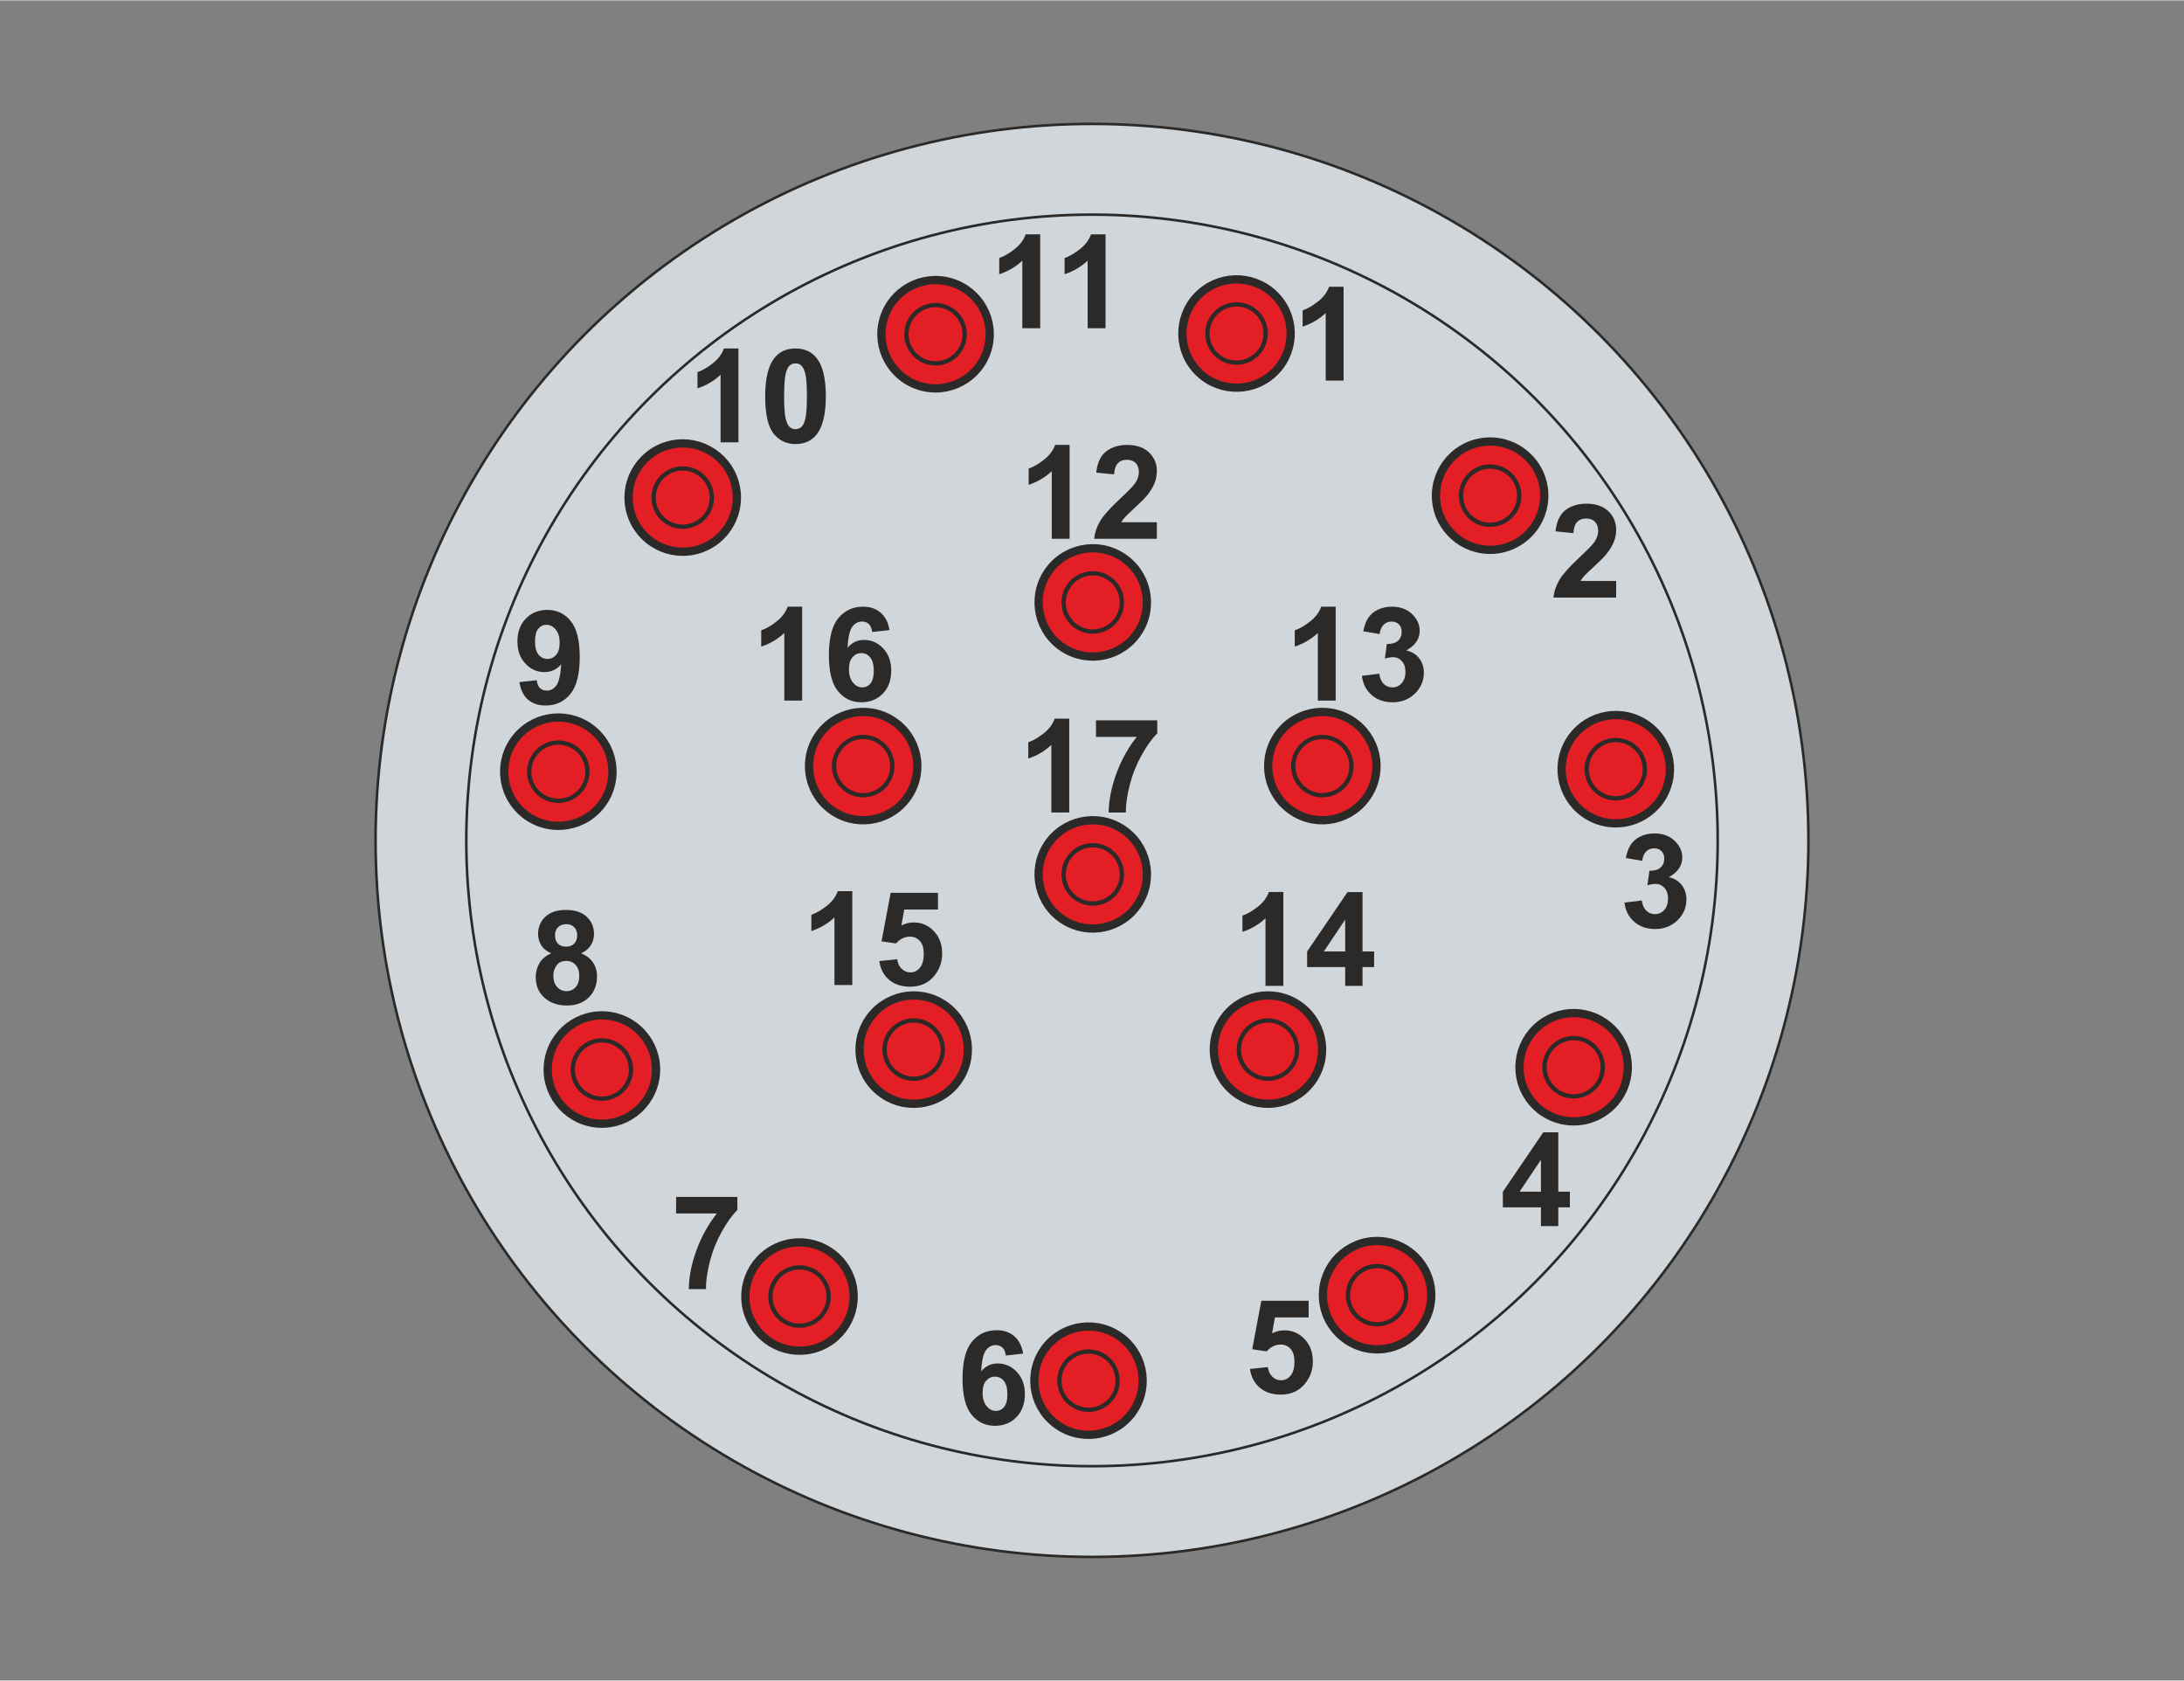 <?xml version="1.0" encoding="UTF-8"?>
<!DOCTYPE svg PUBLIC "-//W3C//DTD SVG 1.1//EN" "http://www.w3.org/Graphics/SVG/1.1/DTD/svg11.dtd">
<!-- Creator: Corel DESIGNER 2018 (64 Bit) -->
<svg xmlns="http://www.w3.org/2000/svg" xml:space="preserve" width="768px" height="591px" version="1.1" style="shape-rendering:geometricPrecision; text-rendering:geometricPrecision; image-rendering:optimizeQuality; fill-rule:evenodd; clip-rule:evenodd"
viewBox="0 0 768 590.77"
 xmlns:xlink="http://www.w3.org/1999/xlink">
 <rect x="0" y="0" width="768" height="590.77" fill="#808080" stroke="none"/>
 <defs>
  <style type="text/css">
   <![CDATA[
    .str2 {stroke:#2B2A29;stroke-width:2;stroke-miterlimit:22.926}
    .str1 {stroke:black;stroke-width:0.9;stroke-miterlimit:22.926}
    .str0 {stroke:#2B2A29;stroke-width:0.9;stroke-miterlimit:22.926}
    .fil2 {fill:none}
    .fil6 {fill:#FEFEFE}
    .fil5 {fill:#E31E24}
    .fil0 {fill:#D1D6DA}
    .fil4 {fill:#2B2A29}
    .fil7 {fill:#2B2A29;fill-rule:nonzero}
    .fil1 {fill:#D1D6DA;fill-rule:nonzero}
    .fil3 {fill:#2B2A29;fill-rule:nonzero}
   ]]>
  </style>
 </defs>
 <g id="Ebene_x0020_1">
  <circle class="fil0 str0" cx="384" cy="295.38" r="251.93"/>
  <circle class="fil1 str0" cx="384" cy="295.38" r="220.03"/>
  <g id="_935371792">
   <circle class="fil2 str0" transform="matrix(0.765 -0.308 0.308 0.765 892.392 295.245)" r="97.01"/>
   <circle class="fil2 str0" transform="matrix(0.855 -0.344 0.344 0.855 892.392 295.245)" r="97.01"/>
   <circle class="fil2 str0" transform="matrix(0.991 0.677 -0.677 0.991 892.392 231.529)" r="6.15"/>
   <circle class="fil2 str0" transform="matrix(0.222 1.179 -1.179 0.222 937.448 250.191)" r="6.15"/>
   <circle class="fil2 str0" transform="matrix(-0.677 0.991 -0.991 -0.677 961.545 295.249)" r="6.15"/>
   <circle class="fil2 str0" transform="matrix(-1.179 0.222 -0.222 -1.179 941.288 344.148)" r="6.15"/>
   <circle class="fil2 str0" transform="matrix(-0.222 -1.179 1.179 -0.222 843.488 344.144)" r="6.15"/>
   <circle class="fil2 str0" transform="matrix(0.677 -0.991 0.991 0.677 823.234 295.244)" r="6.15"/>
   <circle class="fil2 str0" transform="matrix(1.179 -0.222 0.222 1.179 847.338 250.191)" r="6.15"/>
   <circle class="fil2 str0" transform="matrix(1.197 0.091 -0.091 1.197 892.392 295.245)" r="6.15"/>
   <circle class="fil2 str0" transform="matrix(-0.991 -0.677 0.677 -0.991 892.387 364.402)" r="6.15"/>
   <path class="fil3 str1" d="M827.29 286.16l-2.73 0 0 -10.24c-0.68,0.68 -2.05,1.36 -3.42,2.05l0 -2.74c0.69,0 1.37,-0.68 2.05,-1.36 1.37,-0.69 1.37,-1.37 2.05,-2.05l2.05 0 0 14.34 0 0z"/>
   <path class="fil3 str1" d="M865.55 237.66l2.73 1.37c-0.68,1.36 -1.37,2.73 -2.05,3.41 -1.37,0.68 -2.05,0.68 -4.1,0.68 -1.36,0 -3.41,-0.68 -4.78,-1.36 -0.68,-1.37 -1.37,-3.42 -1.37,-5.47 0,-2.73 0.69,-4.1 1.37,-5.46 1.37,-1.37 3.42,-2.05 5.46,-2.05 1.37,0 2.74,0.68 4.1,1.36 0.69,0.69 0.69,1.37 1.37,2.74l-2.73 0.68c-0.69,-0.68 -0.69,-1.37 -1.37,-2.05 -0.68,0 -1.37,-0.68 -2.05,-0.68 -0.68,0 -1.37,0.68 -2.05,1.36 -0.68,0.69 -1.37,2.05 -1.37,3.42 0,2.05 0.69,3.42 1.37,4.1 0,0.68 1.37,1.36 2.05,1.36 0.68,0 1.37,-0.68 2.05,-0.68 0.68,-0.68 1.37,-1.36 1.37,-2.73l0 0z"/>
   <path class="fil3 str1" d="M938.64 327.83l2.74 0c0,0.69 0,0.69 0.68,1.37 0,0 0.68,0.68 1.37,0.68 0,0 0.68,-0.68 1.36,-0.68 0,-0.68 0,-1.37 0,-2.05 0,-0.68 0,-1.37 0,-1.37 -0.68,-0.68 -1.36,-0.68 -1.36,-0.68 -0.69,0 -0.69,0 -1.37,0l0 -2.05c0.68,0 1.37,0 2.05,-0.68 0,0 0.68,-0.69 0.68,-1.37 0,0 -0.68,-0.68 -0.68,-0.68 0,-0.68 -0.68,-0.68 -1.37,-0.68 0,0 -0.68,0 -0.68,0.68 -0.68,0 -0.68,0.68 -0.68,1.36l-2.74 -0.68c0,-0.68 0.69,-1.36 0.69,-2.05 0.68,-0.68 0.68,-0.68 1.36,-1.36 0.69,0 1.37,0 2.05,0 1.37,0 2.74,0 3.42,1.36 0.68,0.68 1.37,1.37 1.37,2.05 0,1.37 -0.69,2.05 -2.05,2.73 0.68,0.69 1.36,0.69 1.36,1.37 0.68,0.68 1.37,1.37 1.37,2.05 0,1.37 -0.69,2.73 -1.37,3.42 -1.36,0.68 -2.05,1.36 -3.41,1.36 -1.37,0 -2.74,0 -3.42,-1.36 -0.68,-0.69 -1.37,-1.37 -1.37,-2.74z"/>
   <path class="fil3 str1" d="M948.89 302.56l0 -2.74 -6.15 0 0 -2.05 6.83 -9.56 2.05 0 0 9.56 1.37 0 0 2.05 -1.37 0 0 2.74 -2.73 0zm0 -4.78l0 -4.79 -3.41 4.79 3.41 0z"/>
   <path class="fil3 str1" d="M842.32 329.88l0 2.74 -9.56 0c0,-1.37 0.68,-2.05 0.68,-2.74 0.68,-1.36 2.05,-2.05 3.42,-3.41 1.36,-1.37 2.05,-2.05 2.05,-2.74 0.68,-0.68 0.68,-0.68 0.68,-1.36 0,-0.68 0,-1.37 -0.68,-1.37 0,-0.68 -0.69,-0.68 -1.37,-0.68 0,0 -0.68,0 -1.37,0.68 0,0 0,0.69 -0.68,1.37l-2.73 0c0.68,-1.37 0.68,-2.73 2.05,-3.42 0.68,-0.68 2.05,-0.68 2.73,-0.68 2.05,0 2.73,0 3.42,0.68 0.68,0.69 1.36,2.05 1.36,3.42 0,0 0,0.68 0,1.36 -0.68,0.69 -0.68,1.37 -1.36,2.05 -0.69,0.69 -0.69,0.69 -2.05,2.05 -0.69,0.69 -1.37,1.37 -1.37,1.37 0,0 -0.68,0.68 -0.68,0.68l5.46 0 0 0z"/>
   <path class="fil3 str1" d="M886.72 280.7l2.74 0c0,0.68 0.68,1.36 0.68,1.36 0.68,0.69 0.68,0.69 1.37,0.69 0.68,0 1.36,0 1.36,-0.69 0.69,-0.68 0.69,-1.36 0.69,-2.05 0,-0.68 0,-1.36 -0.69,-2.05 0,-0.68 -0.68,-0.68 -1.36,-0.68 -0.69,0 -1.37,0 -2.05,0.68l-2.05 0 1.36 -7.51 6.83 0 0 2.73 -4.78 0 -0.68 2.05c0.68,0 1.37,0 2.05,0 1.37,0 2.05,0 2.73,1.37 1.37,0.68 1.37,2.05 1.37,3.41 0,0.69 0,2.05 -0.69,2.74 -1.36,1.36 -2.04,2.05 -4.09,2.05 -1.37,0 -2.05,0 -3.42,-0.69 -0.68,-0.68 -1.37,-2.05 -1.37,-3.41z"/>
   <path class="fil3 str1" d="M957.77 262.94l-2.73 0 -1.37 -3.42 -5.46 0 -1.37 3.42 -3.41 0 6.15 -14.35 2.73 0 5.46 14.35 0 0zm-4.78 -5.47l-2.05 -5.46 -2.05 5.46 4.1 0 0 0z"/>
   <path class="fil3 str1" d="M903.12 220.58l6.15 0c0.68,0 2.05,0 2.05,0 0.68,0.68 1.37,0.68 2.05,0.68 0,0.69 0.68,0.69 0.68,1.37 0.69,0.68 0.69,1.36 0.69,1.36 0,0.69 0,1.37 -0.69,2.05 0,0.69 -0.68,1.37 -1.36,1.37 0.68,0 1.36,0.68 2.05,1.37 0.68,0.68 0.68,1.36 0.68,2.05 0,0.68 0,1.36 -0.68,2.05 0,0.68 -0.69,0.68 -1.37,1.36 0,0.69 -0.68,0.69 -1.37,0.69 -0.68,0 -2.05,0 -4.09,0l-4.79 0 0 -14.35 0 0zm3.42 2.73l0 3.42 1.36 0c1.37,0 2.05,0 2.05,-0.68 0.69,0 1.37,0 1.37,0 0.68,-0.69 0.68,-0.69 0.68,-1.37 0,-0.68 0,-0.68 -0.68,-0.68 0,-0.69 -0.68,-0.69 -0.68,-0.69 -0.69,0 -1.37,0 -2.74,0l-1.36 0 0 0zm0 5.47l0 4.1 2.05 0c1.36,0 2.05,0 2.05,-0.69 0.68,0 1.36,0 1.36,0 0,-0.68 0.69,-0.68 0.69,-1.36 0,-0.68 -0.69,-0.68 -0.69,-1.37 0,0 -0.68,0 -0.68,-0.68 -0.68,0 -1.37,0 -2.73,0l-2.05 0 0 0z"/>
   <rect class="fil4 str0" x="864.18" y="204.19" width="56.63" height="3.3"/>
   <g>
    <line class="fil2 str0" x1="892.87" y1="325.78" x2="892.87" y2= "339.45" />
    <line class="fil2 str0" x1="886.04" y1="333.3" x2="900.39" y2= "333.3" />
    <line class="fil2 str0" x1="888.77" y1="336.71" x2="896.97" y2= "336.71" />
    <line class="fil2 str0" x1="890.82" y1="339.45" x2="894.92" y2= "339.45" />
   </g>
   <path class="fil2 str0" d="M881.26 374.29l21.86 0 0 -22.55c-5.46,-5.46 -11.61,-9.56 -21.86,0l0 22.55z"/>
  </g>
 </g>
 <g id="Technisches_x0020_Abbild_x0020_sprachneutral">
  <g id="_1901010645504">
   <circle class="fil0 str0" transform="matrix(2.101 -0.845 0.845 2.101 1391.55 -402.979)" r="97.01"/>
   <circle class="fil2 str0" transform="matrix(1.88 -0.756 0.756 1.88 1391.55 -402.979)" r="97.01"/>
   <circle class="fil5 str0" transform="matrix(2.434 1.662 -1.662 2.434 1391.55 -559.494)" r="6.15"/>
   <circle class="fil5 str0" transform="matrix(0.546 2.897 -2.897 0.546 1502.23 -513.652)" r="6.15"/>
   <circle class="fil5 str0" transform="matrix(-1.662 2.434 -2.434 -1.662 1561.42 -402.969)" r="6.15"/>
   <circle class="fil5 str0" transform="matrix(-2.897 0.546 -0.546 -2.897 1511.66 -282.851)" r="6.15"/>
   <circle class="fil5 str0" transform="matrix(-0.546 -2.897 2.897 -0.546 1271.42 -282.861)" r="6.15"/>
   <circle class="fil5 str0" transform="matrix(1.662 -2.434 2.434 1.662 1221.67 -402.982)" r="6.15"/>
   <circle class="fil5 str0" transform="matrix(2.897 -0.546 0.546 2.897 1280.88 -513.652)" r="6.15"/>
   <circle class="fil5 str0" transform="matrix(2.939 0.223 -0.223 2.939 1391.55 -402.979)" r="6.15"/>
   <circle class="fil5 str0" transform="matrix(-2.434 -1.662 1.662 -2.434 1391.54 -233.101)" r="6.15"/>
   <rect class="fil0 str0" x="1322.26" y="-626.66" width="139.1" height="8.12"/>
   <line class="fil2 str2" x1="1392.74" y1="-327.96" x2="1392.74" y2= "-294.4" />
   <line class="fil2 str2" x1="1375.11" y1="-309.5" x2="1410.36" y2= "-309.5" />
   <line class="fil2 str2" x1="1382.67" y1="-301.11" x2="1402.8" y2= "-301.11" />
   <line class="fil2 str2" x1="1387.7" y1="-294.4" x2="1397.77" y2= "-294.4" />
   <path class="fil2 str0" d="M1364.21 -208.82l53.7 0 0 -55.37c-13.43,-13.43 -28.53,-23.49 -53.7,0l0 55.37z"/>
   <circle class="fil5 str0" transform="matrix(1.243 0.849 -0.849 1.243 1391.56 -559.494)" r="6.15"/>
   <circle class="fil5 str0" transform="matrix(1.243 0.849 -0.849 1.243 1502.23 -513.651)" r="6.15"/>
   <circle class="fil5 str0" transform="matrix(1.243 0.849 -0.849 1.243 1561.42 -402.968)" r="6.15"/>
   <circle class="fil5 str0" transform="matrix(1.243 0.849 -0.849 1.243 1391.55 -402.979)" r="6.15"/>
   <circle class="fil5 str0" transform="matrix(1.243 0.849 -0.849 1.243 1511.66 -282.851)" r="6.15"/>
   <circle class="fil5 str0" transform="matrix(1.243 0.849 -0.849 1.243 1271.42 -282.862)" r="6.15"/>
   <circle class="fil5 str0" transform="matrix(1.243 0.849 -0.849 1.243 1391.54 -233.101)" r="6.15"/>
   <circle class="fil5 str0" transform="matrix(1.243 0.849 -0.849 1.243 1221.67 -402.983)" r="6.15"/>
   <circle class="fil5 str0" transform="matrix(1.243 0.849 -0.849 1.243 1280.88 -513.653)" r="6.15"/>
   <rect class="fil6" x="1301.99" y="-556.97" width="44.71" height="45.91"/>
   <rect class="fil6" x="1393.96" y="-475.17" width="44.71" height="45.91"/>
   <path class="fil7" d="M1342.3 -516.11l-7.81 0 -3.09 -8.15 -14.37 0 -2.97 8.15 -7.67 0 13.9 -35.81 7.66 0 14.35 35.81zm-13.25 -14.2l-4.98 -13.26 -4.84 13.26 9.82 0z"/>
   <rect class="fil6" x="1416.36" y="-603.34" width="44.71" height="45.91"/>
   <path class="fil7" d="M1423.71 -598.29l14.32 0c2.84,0 4.95,0.12 6.34,0.35 1.4,0.24 2.64,0.73 3.75,1.47 1.1,0.75 2.01,1.75 2.75,2.99 0.73,1.24 1.1,2.64 1.1,4.18 0,1.67 -0.45,3.21 -1.35,4.61 -0.9,1.4 -2.13,2.44 -3.67,3.14 2.17,0.64 3.84,1.72 5.02,3.26 1.16,1.53 1.75,3.33 1.75,5.41 0,1.63 -0.38,3.21 -1.14,4.76 -0.76,1.54 -1.79,2.77 -3.11,3.7 -1.3,0.91 -2.92,1.48 -4.85,1.7 -1.2,0.12 -4.11,0.21 -8.72,0.24l-12.19 0 0 -35.81zm7.25 5.95l0 8.25 4.73 0c2.81,0 4.57,-0.04 5.25,-0.12 1.23,-0.14 2.21,-0.57 2.92,-1.28 0.7,-0.71 1.06,-1.63 1.06,-2.78 0,-1.11 -0.31,-2 -0.92,-2.69 -0.61,-0.7 -1.52,-1.11 -2.72,-1.25 -0.72,-0.09 -2.78,-0.13 -6.17,-0.13l-4.15 0zm0 14.2l0 9.61 6.7 0c2.6,0 4.26,-0.08 4.96,-0.22 1.08,-0.2 1.95,-0.67 2.63,-1.43 0.67,-0.77 1.01,-1.78 1.01,-3.05 0,-1.09 -0.25,-1.99 -0.78,-2.75 -0.52,-0.75 -1.27,-1.3 -2.26,-1.64 -0.98,-0.34 -3.12,-0.52 -6.42,-0.52l-5.84 0z"/>
   <rect class="fil6" x="1501.53" y="-490.04" width="44.71" height="45.91"/>
   <rect class="fil6" x="1439.89" y="-282.82" width="44.71" height="45.91"/>
   <path class="fil7" d="M1532.49 -462.35l7 2.15c-1.08,3.94 -2.87,6.86 -5.37,8.78 -2.5,1.91 -5.67,2.87 -9.51,2.87 -4.76,0 -8.67,-1.63 -11.74,-4.88 -3.06,-3.25 -4.59,-7.69 -4.59,-13.33 0,-5.96 1.54,-10.6 4.62,-13.9 3.07,-3.3 7.12,-4.95 12.14,-4.95 4.39,0 7.95,1.3 10.68,3.89 1.63,1.54 2.85,3.74 3.67,6.61l-7.15 1.7c-0.43,-1.85 -1.31,-3.31 -2.65,-4.39 -1.36,-1.08 -2.99,-1.61 -4.91,-1.61 -2.66,0 -4.82,0.95 -6.47,2.86 -1.65,1.9 -2.48,4.99 -2.48,9.25 0,4.52 0.82,7.75 2.44,9.66 1.64,1.93 3.75,2.89 6.36,2.89 1.93,0 3.59,-0.61 4.97,-1.84 1.39,-1.22 2.39,-3.14 2.99,-5.76z"/>
   <path class="fil7" d="M1474.27 -248.21l0 6.35 -24.05 0c0.26,-2.42 1.04,-4.7 2.34,-6.86 1.3,-2.16 3.88,-5.03 7.71,-8.6 3.09,-2.89 4.99,-4.85 5.69,-5.87 0.94,-1.42 1.41,-2.82 1.41,-4.21 0,-1.53 -0.41,-2.71 -1.23,-3.54 -0.82,-0.82 -1.95,-1.23 -3.39,-1.23 -1.44,0 -2.57,0.43 -3.42,1.3 -0.84,0.86 -1.33,2.29 -1.46,4.3l-6.85 -0.68c0.41,-3.79 1.68,-6.5 3.83,-8.15 2.15,-1.65 4.84,-2.47 8.06,-2.47 3.54,0 6.31,0.96 8.34,2.87 2.02,1.91 3.02,4.28 3.02,7.12 0,1.62 -0.29,3.16 -0.86,4.62 -0.58,1.46 -1.49,2.99 -2.75,4.59 -0.83,1.06 -2.34,2.59 -4.5,4.58 -2.18,1.99 -3.55,3.31 -4.13,3.97 -0.58,0.65 -1.05,1.29 -1.41,1.91l13.65 0z"/>
   <rect class="fil6" x="1298.99" y="-282.82" width="44.71" height="45.91"/>
   <path class="fil7" d="M1309.47 -251.68l6.65 -0.81c0.21,1.7 0.78,3 1.7,3.9 0.93,0.9 2.04,1.35 3.35,1.35 1.41,0 2.59,-0.54 3.56,-1.61 0.96,-1.08 1.44,-2.53 1.44,-4.36 0,-1.73 -0.46,-3.11 -1.38,-4.11 -0.93,-1.01 -2.05,-1.52 -3.38,-1.52 -0.88,0 -1.92,0.17 -3.14,0.52l0.76 -5.57c1.85,0.05 3.26,-0.36 4.23,-1.22 0.98,-0.85 1.46,-1.99 1.46,-3.42 0,-1.2 -0.36,-2.16 -1.07,-2.89 -0.72,-0.72 -1.67,-1.07 -2.86,-1.07 -1.18,0 -2.18,0.4 -3,1.22 -0.84,0.82 -1.34,2.01 -1.52,3.58l-6.3 -1.08c0.44,-2.18 1.1,-3.92 1.99,-5.23 0.88,-1.3 2.13,-2.33 3.71,-3.08 1.58,-0.74 3.37,-1.12 5.33,-1.12 3.37,0 6.07,1.08 8.11,3.24 1.67,1.77 2.51,3.77 2.51,5.99 0,3.15 -1.71,5.68 -5.16,7.55 2.05,0.45 3.69,1.43 4.92,2.96 1.23,1.54 1.84,3.39 1.84,5.55 0,3.15 -1.15,5.83 -3.44,8.05 -2.29,2.22 -5.14,3.32 -8.56,3.32 -3.23,0 -5.92,-0.93 -8.04,-2.8 -2.14,-1.87 -3.37,-4.31 -3.71,-7.34z"/>
   <rect class="fil6" x="1246.23" y="-447.56" width="44.71" height="45.91"/>
   <path class="fil7" d="M1270.33 -406.62l0 -7.2 -14.61 0 0 -5.98 15.49 -22.78 5.77 0 0 22.76 4.45 0 0 6 -4.45 0 0 7.2 -6.65 0zm0 -13.2l0 -12.23 -8.19 12.23 8.19 0z"/>
   <path class="fil7" d="M1404.26 -444.05l6.85 -0.71c0.2,1.55 0.77,2.78 1.73,3.69 0.97,0.91 2.08,1.36 3.34,1.36 1.43,0 2.65,-0.58 3.64,-1.76 0.99,-1.17 1.49,-2.94 1.49,-5.3 0,-2.22 -0.49,-3.88 -1.48,-4.99 -0.99,-1.1 -2.27,-1.65 -3.85,-1.65 -1.98,0 -3.75,0.86 -5.32,2.6l-5.55 -0.8 3.5 -18.61 18.15 0 0 6.4 -12.94 0 -1.09 6.1c1.53,-0.76 3.1,-1.14 4.7,-1.14 3.05,0 5.63,1.1 7.75,3.33 2.12,2.22 3.18,5.1 3.18,8.65 0,2.96 -0.86,5.59 -2.56,7.92 -2.34,3.17 -5.57,4.75 -9.71,4.75 -3.31,0 -6.01,-0.89 -8.09,-2.67 -2.09,-1.78 -3.34,-4.16 -3.74,-7.17z"/>
   <rect class="fil6" x="1516.4" y="-378.78" width="44.71" height="45.91"/>
   <path class="fil7" d="M1546.6 -337.82l-6.85 0 0 -25.92c-2.5,2.35 -5.45,4.09 -8.85,5.22l0 -6.25c1.79,-0.59 3.73,-1.7 5.83,-3.34 2.1,-1.63 3.53,-3.54 4.31,-5.72l5.56 0 0 36.01z"/>
  </g>
  <circle class="fil0 str0" transform="matrix(2.101 -0.845 0.845 2.101 1441.89 228.575)" r="97.01"/>
  <circle class="fil2 str0" transform="matrix(1.88 -0.756 0.756 1.88 1441.89 228.575)" r="97.01"/>
  <circle class="fil5 str0" transform="matrix(2.434 1.662 -1.662 2.434 1441.89 72.059)" r="6.15"/>
  <circle class="fil5 str0" transform="matrix(0.546 2.897 -2.897 0.546 1552.57 117.902)" r="6.15"/>
  <circle class="fil5 str0" transform="matrix(-1.662 2.434 -2.434 -1.662 1611.76 228.585)" r="6.15"/>
  <circle class="fil5 str0" transform="matrix(-2.897 0.546 -0.546 -2.897 1562 348.703)" r="6.15"/>
  <circle class="fil5 str0" transform="matrix(-0.546 -2.897 2.897 -0.546 1321.76 348.693)" r="6.15"/>
  <circle class="fil5 str0" transform="matrix(1.662 -2.434 2.434 1.662 1272.01 228.571)" r="6.15"/>
  <circle class="fil5 str0" transform="matrix(2.897 -0.546 0.546 2.897 1331.22 117.901)" r="6.15"/>
  <circle class="fil5 str0" transform="matrix(2.939 0.223 -0.223 2.939 1441.89 228.575)" r="6.15"/>
  <circle class="fil5 str0" transform="matrix(-2.434 -1.662 1.662 -2.434 1441.88 398.453)" r="6.15"/>
  <rect class="fil0 str0" x="1372.59" y="4.89" width="139.1" height="8.12"/>
  <line class="fil2 str2" x1="1443.07" y1="303.59" x2="1443.07" y2= "337.16" />
  <line class="fil2 str2" x1="1425.45" y1="322.05" x2="1460.69" y2= "322.05" />
  <line class="fil2 str2" x1="1433" y1="330.44" x2="1453.14" y2= "330.44" />
  <line class="fil2 str2" x1="1438.04" y1="337.16" x2="1448.11" y2= "337.16" />
  <path class="fil2 str0" d="M1414.54 422.74l53.7 0 0 -55.38c-13.42,-13.42 -28.52,-23.49 -53.7,0l0 55.38z"/>
  <circle class="fil5 str0" transform="matrix(1.243 0.849 -0.849 1.243 1441.89 72.06)" r="6.15"/>
  <circle class="fil5 str0" transform="matrix(1.243 0.849 -0.849 1.243 1552.57 117.902)" r="6.15"/>
  <circle class="fil5 str0" transform="matrix(1.243 0.849 -0.849 1.243 1611.76 228.585)" r="6.15"/>
  <circle class="fil5 str0" transform="matrix(1.243 0.849 -0.849 1.243 1441.89 228.574)" r="6.15"/>
  <circle class="fil5 str0" transform="matrix(1.243 0.849 -0.849 1.243 1562 348.703)" r="6.15"/>
  <circle class="fil5 str0" transform="matrix(1.243 0.849 -0.849 1.243 1321.76 348.692)" r="6.15"/>
  <circle class="fil5 str0" transform="matrix(1.243 0.849 -0.849 1.243 1441.88 398.452)" r="6.15"/>
  <circle class="fil5 str0" transform="matrix(1.243 0.849 -0.849 1.243 1272.01 228.571)" r="6.15"/>
  <circle class="fil5 str0" transform="matrix(1.243 0.849 -0.849 1.243 1331.22 117.901)" r="6.15"/>
  <path class="fil7" d="M1394.99 135.81l-7.81 0 -3.09 -8.16 -14.36 0 -2.98 8.16 -7.67 0 13.91 -35.81 7.66 0 14.34 35.81zm-13.25 -14.21l-4.98 -13.25 -4.83 13.25 9.81 0z"/>
  <path class="fil7" d="M1470.82 53.11l14.32 0c2.85,0 4.96,0.12 6.35,0.35 1.4,0.24 2.64,0.73 3.74,1.47 1.1,0.75 2.02,1.75 2.75,2.99 0.74,1.24 1.1,2.64 1.1,4.18 0,1.67 -0.45,3.21 -1.35,4.6 -0.9,1.41 -2.12,2.45 -3.67,3.15 2.18,0.64 3.85,1.72 5.02,3.26 1.17,1.53 1.75,3.33 1.75,5.41 0,1.63 -0.37,3.21 -1.13,4.76 -0.76,1.54 -1.79,2.77 -3.11,3.7 -1.31,0.91 -2.93,1.48 -4.85,1.7 -1.2,0.12 -4.11,0.21 -8.72,0.24l-12.2 0 0 -35.81zm7.26 5.95l0 8.25 4.73 0c2.81,0 4.56,-0.04 5.24,-0.12 1.24,-0.14 2.21,-0.57 2.92,-1.28 0.71,-0.71 1.06,-1.63 1.06,-2.78 0,-1.11 -0.31,-2 -0.92,-2.69 -0.61,-0.7 -1.51,-1.11 -2.72,-1.25 -0.71,-0.09 -2.77,-0.13 -6.16,-0.13l-4.15 0zm0 14.2l0 9.61 6.7 0c2.6,0 4.26,-0.08 4.96,-0.22 1.07,-0.2 1.95,-0.67 2.62,-1.43 0.68,-0.77 1.02,-1.78 1.02,-3.05 0,-1.09 -0.26,-2 -0.78,-2.75 -0.52,-0.75 -1.28,-1.3 -2.26,-1.64 -0.99,-0.34 -3.13,-0.52 -6.42,-0.52l-5.84 0z"/>
  <path class="fil7" d="M1598.85 147.02l7 2.15c-1.08,3.94 -2.87,6.87 -5.37,8.79 -2.5,1.91 -5.67,2.86 -9.51,2.86 -4.76,0 -8.67,-1.62 -11.74,-4.87 -3.06,-3.25 -4.59,-7.7 -4.59,-13.34 0,-5.96 1.54,-10.6 4.62,-13.9 3.07,-3.3 7.12,-4.95 12.14,-4.95 4.39,0 7.95,1.3 10.68,3.89 1.64,1.54 2.85,3.74 3.67,6.62l-7.15 1.7c-0.43,-1.85 -1.31,-3.32 -2.65,-4.4 -1.35,-1.07 -2.99,-1.61 -4.91,-1.61 -2.65,0 -4.81,0.95 -6.46,2.86 -1.66,1.9 -2.49,4.99 -2.49,9.26 0,4.51 0.82,7.74 2.44,9.66 1.64,1.92 3.76,2.88 6.36,2.88 1.93,0 3.59,-0.61 4.97,-1.83 1.39,-1.23 2.39,-3.14 2.99,-5.77z"/>
  <path class="fil7" d="M1532.87 360.36l0 6.35 -24.05 0c0.25,-2.42 1.04,-4.7 2.34,-6.86 1.3,-2.16 3.87,-5.03 7.71,-8.6 3.09,-2.89 4.98,-4.85 5.68,-5.87 0.95,-1.42 1.42,-2.82 1.42,-4.21 0,-1.54 -0.41,-2.71 -1.23,-3.54 -0.82,-0.82 -1.95,-1.23 -3.4,-1.23 -1.43,0 -2.56,0.43 -3.41,1.3 -0.85,0.86 -1.33,2.29 -1.46,4.3l-6.85 -0.68c0.4,-3.79 1.68,-6.5 3.83,-8.15 2.15,-1.65 4.84,-2.47 8.06,-2.47 3.54,0 6.31,0.96 8.34,2.87 2.01,1.9 3.02,4.28 3.02,7.12 0,1.62 -0.29,3.15 -0.86,4.62 -0.58,1.46 -1.5,2.98 -2.76,4.58 -0.82,1.07 -2.33,2.6 -4.5,4.59 -2.17,1.99 -3.55,3.31 -4.12,3.97 -0.59,0.65 -1.05,1.29 -1.41,1.91l13.65 0z"/>
  <path class="fil7" d="M1349.7 356.88l6.65 -0.81c0.21,1.7 0.78,3 1.7,3.9 0.93,0.9 2.05,1.35 3.36,1.35 1.4,0 2.59,-0.54 3.56,-1.62 0.95,-1.07 1.44,-2.52 1.44,-4.36 0,-1.72 -0.46,-3.1 -1.39,-4.11 -0.92,-1 -2.05,-1.51 -3.38,-1.51 -0.88,0 -1.92,0.17 -3.14,0.51l0.76 -5.56c1.85,0.05 3.26,-0.36 4.24,-1.22 0.97,-0.85 1.46,-1.99 1.46,-3.42 0,-1.21 -0.36,-2.17 -1.08,-2.89 -0.72,-0.72 -1.67,-1.08 -2.86,-1.08 -1.17,0 -2.17,0.41 -3,1.23 -0.83,0.82 -1.33,2.01 -1.52,3.58l-6.3 -1.08c0.44,-2.18 1.1,-3.93 1.99,-5.24 0.89,-1.29 2.13,-2.32 3.71,-3.07 1.59,-0.74 3.37,-1.12 5.34,-1.12 3.37,0 6.07,1.08 8.1,3.24 1.68,1.76 2.52,3.76 2.52,5.99 0,3.15 -1.72,5.68 -5.16,7.55 2.05,0.44 3.68,1.43 4.92,2.96 1.22,1.53 1.84,3.39 1.84,5.55 0,3.15 -1.15,5.83 -3.44,8.05 -2.3,2.21 -5.15,3.32 -8.57,3.32 -3.23,0 -5.91,-0.93 -8.04,-2.81 -2.13,-1.86 -3.37,-4.31 -3.71,-7.33z"/>
  <path class="fil7" d="M1317.52 246.55l0 -7.2 -14.61 0 0 -5.98 15.49 -22.78 5.77 0 0 22.76 4.45 0 0 6 -4.45 0 0 7.2 -6.65 0zm0 -13.2l0 -12.23 -8.19 12.23 8.19 0z"/>
  <path class="fil7" d="M1461.9 205.47l6.85 -0.71c0.2,1.55 0.77,2.79 1.73,3.7 0.97,0.91 2.08,1.36 3.34,1.36 1.43,0 2.65,-0.59 3.64,-1.76 0.99,-1.18 1.49,-2.95 1.49,-5.31 0,-2.21 -0.49,-3.87 -1.48,-4.98 -0.99,-1.11 -2.27,-1.66 -3.85,-1.66 -1.98,0 -3.76,0.87 -5.32,2.6l-5.55 -0.8 3.5 -18.6 18.15 0 0 6.4 -12.94 0 -1.09 6.09c1.53,-0.76 3.1,-1.14 4.7,-1.14 3.05,0 5.63,1.11 7.75,3.33 2.12,2.22 3.18,5.11 3.18,8.66 0,2.96 -0.86,5.59 -2.57,7.92 -2.33,3.16 -5.56,4.75 -9.7,4.75 -3.31,0 -6.01,-0.9 -8.09,-2.67 -2.09,-1.78 -3.34,-4.17 -3.74,-7.18z"/>
  <path class="fil7" d="M1580.59 246.58l-6.85 0 0 -25.93c-2.5,2.35 -5.45,4.1 -8.85,5.22l0 -6.25c1.79,-0.58 3.73,-1.69 5.82,-3.33 2.1,-1.64 3.54,-3.55 4.32,-5.72l5.56 0 0 36.01z"/>
  <circle class="fil5 str0" transform="matrix(3.09 -0.915 0.915 3.09 240.079 174.837)" r="5.91"/>
  <circle class="fil5 str0" transform="matrix(2.105 -2.441 2.441 2.105 196.34 271.216)" r="5.91"/>
  <circle class="fil5 str0" transform="matrix(0.451 -3.191 3.191 0.451 211.653 375.941)" r="5.91"/>
  <circle class="fil5 str0" transform="matrix(-1.346 -2.928 2.928 -1.346 281.15 455.762)" r="5.91"/>
  <circle class="fil5 str0" transform="matrix(-2.715 -1.736 1.736 -2.715 382.77 485.339)" r="5.91"/>
  <circle class="fil5 str0" transform="matrix(-2.715 -1.736 1.736 -2.715 384.269 307.325)" r="5.91"/>
  <circle class="fil5 str0" transform="matrix(-2.715 -1.736 1.736 -2.715 384.269 211.704)" r="5.91"/>
  <circle class="fil5 str0" transform="matrix(-2.715 -1.736 1.736 -2.715 445.876 368.934)" r="5.91"/>
  <circle class="fil5 str0" transform="matrix(-2.715 -1.736 1.736 -2.715 465.001 269.247)" r="5.91"/>
  <circle class="fil5 str0" transform="matrix(-2.715 -1.736 1.736 -2.715 321.306 368.934)" r="5.91"/>
  <circle class="fil5 str0" transform="matrix(-2.715 -1.736 1.736 -2.715 303.537 269.247)" r="5.91"/>
  <circle class="fil5 str0" transform="matrix(-3.223 0.008 -0.008 -3.223 484.253 455.28)" r="5.91"/>
  <circle class="fil5 str0" transform="matrix(-2.707 1.749 -1.749 -2.707 553.371 375.132)" r="5.91"/>
  <circle class="fil5 str0" transform="matrix(-1.332 2.935 -2.935 -1.332 568.189 270.338)" r="5.91"/>
  <circle class="fil5 str0" transform="matrix(0.466 3.189 -3.189 0.466 523.996 174.165)" r="5.91"/>
  <circle class="fil5 str0" transform="matrix(2.116 2.431 -2.431 2.116 434.824 117.154)" r="5.91"/>
  <circle class="fil5 str0" transform="matrix(3.094 0.901 -0.901 3.094 328.989 117.401)" r="5.91"/>
  <circle class="fil5 str0" transform="matrix(1.375 0.939 -0.939 1.375 328.989 117.401)" r="6.15"/>
  <circle class="fil5 str0" transform="matrix(1.375 0.939 -0.939 1.375 434.823 117.153)" r="6.15"/>
  <circle class="fil5 str0" transform="matrix(1.375 0.939 -0.939 1.375 384.269 211.703)" r="6.15"/>
  <circle class="fil5 str0" transform="matrix(1.375 0.939 -0.939 1.375 240.078 174.837)" r="6.15"/>
  <circle class="fil5 str0" transform="matrix(1.375 0.939 -0.939 1.375 303.536 269.247)" r="6.15"/>
  <circle class="fil5 str0" transform="matrix(1.375 0.939 -0.939 1.375 196.339 271.216)" r="6.15"/>
  <circle class="fil5 str0" transform="matrix(1.375 0.939 -0.939 1.375 523.996 174.165)" r="6.15"/>
  <circle class="fil5 str0" transform="matrix(1.375 0.939 -0.939 1.375 568.188 270.337)" r="6.15"/>
  <circle class="fil5 str0" transform="matrix(1.375 0.939 -0.939 1.375 465 269.247)" r="6.15"/>
  <circle class="fil5 str0" transform="matrix(1.375 0.939 -0.939 1.375 384.269 307.326)" r="6.15"/>
  <circle class="fil5 str0" transform="matrix(1.375 0.939 -0.939 1.375 321.305 368.933)" r="6.15"/>
  <circle class="fil5 str0" transform="matrix(1.375 0.939 -0.939 1.375 445.875 368.933)" r="6.15"/>
  <circle class="fil5 str0" transform="matrix(1.375 0.939 -0.939 1.375 553.37 375.131)" r="6.15"/>
  <circle class="fil5 str0" transform="matrix(1.375 0.939 -0.939 1.375 484.253 455.28)" r="6.15"/>
  <circle class="fil5 str0" transform="matrix(1.375 0.939 -0.939 1.375 382.769 485.338)" r="6.15"/>
  <circle class="fil5 str0" transform="matrix(1.375 0.939 -0.939 1.375 281.149 455.761)" r="6.15"/>
  <circle class="fil5 str0" transform="matrix(1.375 0.939 -0.939 1.375 211.652 375.941)" r="6.15"/>
  <path class="fil7" d="M568.32 204.16l0 5.83 -22.06 0c0.24,-2.22 0.96,-4.31 2.15,-6.29 1.19,-1.98 3.55,-4.61 7.07,-7.89 2.83,-2.64 4.57,-4.44 5.21,-5.38 0.86,-1.3 1.3,-2.58 1.3,-3.86 0,-1.4 -0.38,-2.48 -1.13,-3.24 -0.75,-0.76 -1.79,-1.13 -3.11,-1.13 -1.32,0 -2.36,0.4 -3.14,1.19 -0.77,0.79 -1.21,2.1 -1.33,3.95l-6.28 -0.63c0.37,-3.47 1.54,-5.96 3.51,-7.47 1.97,-1.51 4.43,-2.26 7.39,-2.26 3.24,0 5.78,0.87 7.64,2.62 1.85,1.75 2.78,3.93 2.78,6.54 0,1.48 -0.27,2.88 -0.8,4.23 -0.53,1.34 -1.37,2.74 -2.52,4.2 -0.76,0.98 -2.14,2.38 -4.13,4.21 -1.99,1.82 -3.25,3.03 -3.78,3.63 -0.54,0.6 -0.96,1.19 -1.29,1.75l12.52 0z"/>
  <path class="fil7" d="M571.25 317.24l6.09 -0.74c0.2,1.55 0.71,2.75 1.56,3.57 0.85,0.83 1.88,1.24 3.08,1.24 1.29,0 2.37,-0.5 3.26,-1.48 0.88,-0.99 1.32,-2.32 1.32,-4 0,-1.58 -0.42,-2.84 -1.27,-3.77 -0.85,-0.92 -1.88,-1.39 -3.1,-1.39 -0.8,0 -1.76,0.16 -2.87,0.48l0.69 -5.11c1.7,0.05 2.99,-0.33 3.88,-1.11 0.9,-0.78 1.34,-1.83 1.34,-3.14 0,-1.11 -0.33,-1.98 -0.99,-2.65 -0.65,-0.66 -1.52,-0.98 -2.62,-0.98 -1.07,0 -1.99,0.37 -2.75,1.12 -0.76,0.75 -1.22,1.84 -1.39,3.28l-5.77 -0.99c0.4,-2 1,-3.6 1.82,-4.8 0.81,-1.19 1.95,-2.13 3.4,-2.82 1.45,-0.68 3.09,-1.02 4.89,-1.02 3.09,0 5.57,0.99 7.43,2.97 1.54,1.61 2.31,3.45 2.31,5.49 0,2.89 -1.58,5.2 -4.73,6.92 1.88,0.41 3.38,1.31 4.51,2.71 1.12,1.41 1.68,3.11 1.68,5.09 0,2.89 -1.05,5.35 -3.15,7.38 -2.1,2.03 -4.72,3.05 -7.85,3.05 -2.96,0 -5.42,-0.86 -7.37,-2.58 -1.96,-1.71 -3.09,-3.95 -3.4,-6.72z"/>
  <path class="fil7" d="M541.87 430.99l0 -6.6 -13.39 0 0 -5.48 14.2 -20.89 5.29 0 0 20.86 4.08 0 0 5.51 -4.08 0 0 6.6 -6.1 0zm0 -12.11l0 -11.21 -7.5 11.21 7.5 0z"/>
  <path class="fil7" d="M439.56 481.22l6.28 -0.65c0.18,1.42 0.71,2.56 1.59,3.39 0.88,0.83 1.9,1.24 3.05,1.24 1.32,0 2.43,-0.53 3.34,-1.61 0.91,-1.08 1.37,-2.7 1.37,-4.86 0,-2.03 -0.45,-3.55 -1.36,-4.57 -0.9,-1.01 -2.08,-1.52 -3.53,-1.52 -1.81,0 -3.44,0.8 -4.88,2.39l-5.08 -0.74 3.21 -17.05 16.64 0 0 5.86 -11.87 0 -0.99 5.59c1.4,-0.69 2.83,-1.05 4.3,-1.05 2.8,0 5.17,1.02 7.11,3.06 1.95,2.03 2.92,4.68 2.92,7.93 0,2.72 -0.79,5.13 -2.36,7.26 -2.14,2.91 -5.1,4.36 -8.89,4.36 -3.04,0 -5.51,-0.82 -7.42,-2.45 -1.92,-1.63 -3.06,-3.82 -3.43,-6.58z"/>
  <path class="fil7" d="M472.47 133.71l-6.28 0 0 -23.76c-2.3,2.15 -5,3.75 -8.12,4.78l0 -5.73c1.64,-0.53 3.42,-1.55 5.34,-3.06 1.93,-1.49 3.24,-3.24 3.96,-5.24l5.1 0 0 33.01z"/>
  <path class="fil7" d="M359.79 475.82l-6.1 0.68c-0.14,-1.26 -0.53,-2.18 -1.16,-2.78 -0.62,-0.59 -1.43,-0.89 -2.44,-0.89 -1.32,0 -2.45,0.59 -3.37,1.79 -0.91,1.19 -1.48,3.67 -1.72,7.45 1.56,-1.85 3.51,-2.78 5.84,-2.78 2.62,0 4.87,1 6.74,3 1.88,2.01 2.81,4.6 2.81,7.77 0,3.36 -0.99,6.07 -2.96,8.1 -1.97,2.03 -4.5,3.05 -7.59,3.05 -3.31,0 -6.03,-1.29 -8.17,-3.88 -2.13,-2.58 -3.2,-6.8 -3.2,-12.69 0,-6.03 1.12,-10.38 3.34,-13.04 2.23,-2.67 5.11,-4 8.67,-4 2.49,0 4.55,0.7 6.19,2.11 1.63,1.4 2.67,3.44 3.12,6.11zm-14.26 13.74c0,2.05 0.48,3.63 1.42,4.75 0.94,1.11 2.01,1.67 3.22,1.67 1.16,0 2.13,-0.46 2.91,-1.37 0.77,-0.91 1.16,-2.41 1.16,-4.49 0,-2.14 -0.42,-3.71 -1.25,-4.71 -0.84,-0.99 -1.88,-1.49 -3.13,-1.49 -1.22,0 -2.23,0.48 -3.07,1.43 -0.84,0.95 -1.26,2.35 -1.26,4.21z"/>
  <path class="fil7" d="M237.75 426.55l0 -5.82 21.55 0 0 4.59c-1.78,1.75 -3.59,4.25 -5.43,7.52 -1.83,3.27 -3.24,6.75 -4.2,10.43 -0.97,3.69 -1.44,6.98 -1.42,9.88l-6.05 0c0.1,-4.55 1.03,-9.19 2.8,-13.92 1.77,-4.72 4.13,-8.96 7.08,-12.68l-14.33 0z"/>
  <path class="fil7" d="M193.86 335.08c-1.62,-0.69 -2.8,-1.63 -3.54,-2.83 -0.74,-1.2 -1.1,-2.53 -1.1,-3.95 0,-2.46 0.85,-4.48 2.55,-6.08 1.71,-1.6 4.14,-2.4 7.28,-2.4 3.12,0 5.53,0.8 7.25,2.4 1.72,1.6 2.58,3.62 2.58,6.08 0,1.52 -0.39,2.87 -1.19,4.06 -0.79,1.19 -1.9,2.09 -3.34,2.72 1.83,0.74 3.21,1.8 4.17,3.21 0.94,1.42 1.42,3.04 1.42,4.88 0,3.04 -0.96,5.51 -2.9,7.41 -1.92,1.9 -4.49,2.85 -7.7,2.85 -2.98,0 -5.46,-0.79 -7.44,-2.36 -2.34,-1.85 -3.51,-4.4 -3.51,-7.64 0,-1.78 0.44,-3.41 1.32,-4.9 0.88,-1.49 2.26,-2.64 4.15,-3.45zm1.31 -6.33c0,1.26 0.36,2.24 1.06,2.95 0.71,0.7 1.65,1.05 2.82,1.05 1.19,0 2.14,-0.36 2.85,-1.07 0.71,-0.71 1.07,-1.7 1.07,-2.95 0,-1.18 -0.35,-2.13 -1.05,-2.84 -0.72,-0.71 -1.65,-1.07 -2.8,-1.07 -1.21,0 -2.16,0.36 -2.87,1.08 -0.72,0.71 -1.08,1.67 -1.08,2.85zm-0.59 14.08c0,1.75 0.44,3.11 1.33,4.09 0.88,0.98 1.99,1.47 3.31,1.47 1.3,0 2.37,-0.48 3.22,-1.42 0.84,-0.94 1.26,-2.3 1.26,-4.07 0,-1.55 -0.42,-2.8 -1.29,-3.74 -0.86,-0.94 -1.95,-1.41 -3.28,-1.41 -1.53,0 -2.67,0.53 -3.43,1.6 -0.75,1.07 -1.12,2.23 -1.12,3.48z"/>
  <path class="fil7" d="M182.64 239.72l6.09 -0.67c0.15,1.24 0.54,2.17 1.16,2.76 0.62,0.61 1.44,0.9 2.46,0.9 1.29,0 2.38,-0.6 3.28,-1.8 0.91,-1.2 1.48,-3.69 1.73,-7.46 -1.58,1.84 -3.55,2.75 -5.93,2.75 -2.57,0 -4.81,-0.99 -6.68,-2.99 -1.87,-1.99 -2.8,-4.58 -2.8,-7.77 0,-3.34 0.98,-6.02 2.96,-8.05 1.98,-2.04 4.5,-3.06 7.56,-3.06 3.32,0 6.06,1.29 8.19,3.87 2.13,2.58 3.2,6.82 3.2,12.74 0,6 -1.11,10.34 -3.32,13 -2.22,2.67 -5.11,4 -8.67,4 -2.56,0 -4.62,-0.69 -6.2,-2.06 -1.58,-1.37 -2.59,-3.43 -3.03,-6.16zm14.16 -13.77c0,-2.03 -0.46,-3.6 -1.4,-4.72 -0.92,-1.11 -2,-1.67 -3.22,-1.67 -1.16,0 -2.12,0.46 -2.89,1.38 -0.77,0.91 -1.15,2.41 -1.15,4.49 0,2.11 0.42,3.67 1.25,4.66 0.83,0.98 1.87,1.48 3.13,1.48 1.2,0 2.22,-0.47 3.04,-1.43 0.83,-0.95 1.24,-2.35 1.24,-4.19z"/>
  <path class="fil7" d="M259.67 155.42l-6.28 0 0 -23.76c-2.29,2.15 -5,3.75 -8.12,4.78l0 -5.73c1.65,-0.54 3.43,-1.55 5.35,-3.06 1.92,-1.5 3.24,-3.25 3.95,-5.24l5.1 0 0 33.01z"/>
  <path id="1" class="fil7" d="M279.74 122.41c3.18,0 5.66,1.14 7.46,3.42 2.13,2.68 3.2,7.16 3.2,13.39 0,6.23 -1.08,10.71 -3.23,13.43 -1.78,2.24 -4.25,3.37 -7.43,3.37 -3.2,0 -5.77,-1.23 -7.73,-3.69 -1.95,-2.46 -2.93,-6.86 -2.93,-13.17 0,-6.2 1.08,-10.66 3.22,-13.38 1.78,-2.25 4.26,-3.37 7.44,-3.37zm0 5.23c-0.75,0 -1.42,0.24 -2,0.73 -0.59,0.48 -1.05,1.35 -1.37,2.61 -0.43,1.63 -0.64,4.38 -0.64,8.24 0,3.87 0.19,6.52 0.57,7.96 0.38,1.45 0.86,2.41 1.44,2.89 0.59,0.48 1.25,0.72 2,0.72 0.75,0 1.42,-0.24 2.01,-0.73 0.58,-0.49 1.04,-1.36 1.36,-2.62 0.43,-1.61 0.64,-4.35 0.64,-8.22 0,-3.86 -0.19,-6.51 -0.57,-7.95 -0.39,-1.45 -0.87,-2.42 -1.45,-2.9 -0.58,-0.49 -1.24,-0.73 -1.99,-0.73z"/>
  <path class="fil7" d="M365.79 115.29l-6.29 0 0 -23.76c-2.29,2.15 -4.99,3.75 -8.11,4.78l0 -5.73c1.64,-0.53 3.42,-1.55 5.34,-3.06 1.93,-1.49 3.24,-3.24 3.96,-5.24l5.1 0 0 33.01z"/>
  <path id="1" class="fil7" d="M388.76 115.29l-6.29 0 0 -23.76c-2.29,2.15 -4.99,3.75 -8.11,4.78l0 -5.73c1.64,-0.53 3.42,-1.55 5.34,-3.06 1.93,-1.49 3.24,-3.24 3.96,-5.24l5.1 0 0 33.01z"/>
  <path class="fil7" d="M376.13 189.33l-6.28 0 0 -23.76c-2.3,2.15 -5,3.75 -8.12,4.78l0 -5.73c1.64,-0.53 3.42,-1.55 5.34,-3.06 1.93,-1.49 3.24,-3.24 3.96,-5.24l5.1 0 0 33.01z"/>
  <path id="1" class="fil7" d="M406.81 183.51l0 5.82 -22.06 0c0.24,-2.21 0.96,-4.31 2.15,-6.29 1.19,-1.98 3.55,-4.6 7.07,-7.88 2.84,-2.65 4.57,-4.44 5.21,-5.38 0.87,-1.3 1.3,-2.59 1.3,-3.86 0,-1.41 -0.37,-2.48 -1.13,-3.24 -0.75,-0.76 -1.79,-1.13 -3.11,-1.13 -1.31,0 -2.35,0.4 -3.13,1.19 -0.78,0.79 -1.22,2.1 -1.34,3.94l-6.28 -0.62c0.37,-3.47 1.54,-5.96 3.51,-7.48 1.97,-1.5 4.43,-2.26 7.39,-2.26 3.24,0 5.79,0.88 7.64,2.63 1.85,1.75 2.78,3.93 2.78,6.53 0,1.49 -0.27,2.89 -0.8,4.24 -0.52,1.33 -1.36,2.73 -2.52,4.2 -0.75,0.98 -2.14,2.38 -4.13,4.2 -1.99,1.83 -3.25,3.04 -3.78,3.64 -0.53,0.6 -0.96,1.18 -1.29,1.75l12.52 0z"/>
  <path class="fil7" d="M469.69 246.21l-6.28 0 0 -23.76c-2.29,2.15 -4.99,3.75 -8.11,4.78l0 -5.73c1.64,-0.53 3.42,-1.55 5.34,-3.06 1.92,-1.49 3.24,-3.24 3.96,-5.24l5.09 0 0 33.01z"/>
  <path id="1" class="fil7" d="M478.92 237.51l6.1 -0.74c0.19,1.56 0.71,2.75 1.56,3.57 0.84,0.83 1.87,1.24 3.07,1.24 1.29,0 2.37,-0.5 3.26,-1.48 0.88,-0.99 1.32,-2.32 1.32,-4 0,-1.58 -0.42,-2.84 -1.27,-3.76 -0.84,-0.93 -1.88,-1.39 -3.1,-1.39 -0.8,0 -1.76,0.16 -2.87,0.47l0.69 -5.11c1.7,0.05 2.99,-0.32 3.89,-1.11 0.89,-0.78 1.33,-1.83 1.33,-3.13 0,-1.11 -0.33,-1.99 -0.98,-2.66 -0.66,-0.65 -1.53,-0.98 -2.62,-0.98 -1.08,0 -2,0.37 -2.76,1.12 -0.76,0.75 -1.22,1.84 -1.39,3.28l-5.77 -0.99c0.4,-2 1.01,-3.6 1.82,-4.79 0.81,-1.2 1.95,-2.14 3.4,-2.83 1.46,-0.67 3.09,-1.02 4.89,-1.02 3.09,0 5.57,0.99 7.43,2.97 1.54,1.62 2.31,3.45 2.31,5.49 0,2.89 -1.58,5.2 -4.73,6.92 1.88,0.41 3.38,1.31 4.51,2.72 1.12,1.4 1.69,3.1 1.69,5.09 0,2.88 -1.06,5.34 -3.16,7.37 -2.1,2.03 -4.71,3.05 -7.85,3.05 -2.96,0 -5.42,-0.86 -7.37,-2.58 -1.96,-1.71 -3.09,-3.95 -3.4,-6.72z"/>
  <path class="fil7" d="M451.29 346.53l-6.28 0 0 -23.77c-2.29,2.15 -5,3.75 -8.11,4.78l0 -5.73c1.64,-0.53 3.42,-1.55 5.34,-3.05 1.92,-1.5 3.24,-3.25 3.96,-5.25l5.09 0 0 33.02z"/>
  <path id="1" class="fil7" d="M473.03 346.53l0 -6.61 -13.38 0 0 -5.48 14.19 -20.88 5.29 0 0 20.86 4.08 0 0 5.5 -4.08 0 0 6.61 -6.1 0zm0 -12.11l0 -11.21 -7.5 11.21 7.5 0z"/>
  <path class="fil7" d="M299.71 346.23l-6.28 0 0 -23.77c-2.3,2.16 -5,3.75 -8.12,4.78l0 -5.72c1.64,-0.54 3.42,-1.56 5.34,-3.06 1.93,-1.5 3.24,-3.25 3.96,-5.24l5.1 0 0 33.01z"/>
  <path id="1" class="fil7" d="M309.21 337.8l6.28 -0.65c0.18,1.42 0.71,2.55 1.59,3.38 0.88,0.84 1.9,1.25 3.05,1.25 1.32,0 2.43,-0.54 3.34,-1.61 0.91,-1.08 1.37,-2.7 1.37,-4.86 0,-2.04 -0.45,-3.56 -1.36,-4.57 -0.9,-1.02 -2.08,-1.52 -3.53,-1.52 -1.81,0 -3.44,0.79 -4.87,2.38l-5.09 -0.73 3.21 -17.06 16.64 0 0 5.87 -11.87 0 -0.99 5.59c1.4,-0.7 2.83,-1.05 4.3,-1.05 2.8,0 5.17,1.02 7.11,3.06 1.95,2.03 2.92,4.67 2.92,7.93 0,2.71 -0.79,5.13 -2.36,7.26 -2.14,2.9 -5.1,4.35 -8.89,4.35 -3.04,0 -5.51,-0.81 -7.42,-2.44 -1.92,-1.64 -3.06,-3.82 -3.43,-6.58z"/>
  <path class="fil7" d="M282.08 246.21l-6.29 0 0 -23.76c-2.29,2.15 -4.99,3.75 -8.11,4.78l0 -5.73c1.64,-0.53 3.42,-1.55 5.34,-3.06 1.93,-1.49 3.24,-3.24 3.96,-5.24l5.1 0 0 33.01z"/>
  <path id="1" class="fil7" d="M312.8 221.42l-6.1 0.68c-0.14,-1.26 -0.53,-2.18 -1.16,-2.78 -0.62,-0.59 -1.43,-0.89 -2.43,-0.89 -1.33,0 -2.46,0.59 -3.37,1.79 -0.92,1.19 -1.49,3.67 -1.73,7.45 1.57,-1.85 3.51,-2.78 5.84,-2.78 2.62,0 4.87,1 6.74,3.01 1.88,2.01 2.81,4.59 2.81,7.76 0,3.36 -0.99,6.07 -2.96,8.1 -1.97,2.03 -4.5,3.05 -7.59,3.05 -3.31,0 -6.03,-1.29 -8.16,-3.88 -2.14,-2.58 -3.21,-6.8 -3.21,-12.69 0,-6.03 1.12,-10.38 3.34,-13.04 2.23,-2.67 5.11,-4 8.67,-4 2.49,0 4.55,0.7 6.19,2.11 1.63,1.4 2.67,3.44 3.12,6.11zm-14.26 13.74c0,2.05 0.48,3.63 1.42,4.75 0.94,1.11 2.01,1.67 3.22,1.67 1.16,0 2.13,-0.46 2.91,-1.36 0.78,-0.92 1.17,-2.42 1.17,-4.5 0,-2.14 -0.43,-3.7 -1.26,-4.71 -0.84,-0.99 -1.88,-1.49 -3.13,-1.49 -1.22,0 -2.23,0.48 -3.07,1.43 -0.84,0.95 -1.26,2.36 -1.26,4.21z"/>
  <path class="fil7" d="M375.99 285.57l-6.28 0 0 -23.77c-2.3,2.16 -5,3.76 -8.12,4.79l0 -5.73c1.65,-0.54 3.43,-1.55 5.34,-3.06 1.93,-1.5 3.24,-3.25 3.96,-5.24l5.1 0 0 33.01z"/>
  <path id="1" class="fil7" d="M385.4 258.98l0 -5.83 21.55 0 0 4.59c-1.79,1.75 -3.59,4.25 -5.43,7.52 -1.83,3.28 -3.24,6.75 -4.2,10.44 -0.97,3.68 -1.44,6.97 -1.42,9.87l-6.06 0c0.11,-4.55 1.04,-9.19 2.81,-13.92 1.77,-4.72 4.12,-8.95 7.08,-12.67l-14.33 0z"/>
 </g>
</svg>
